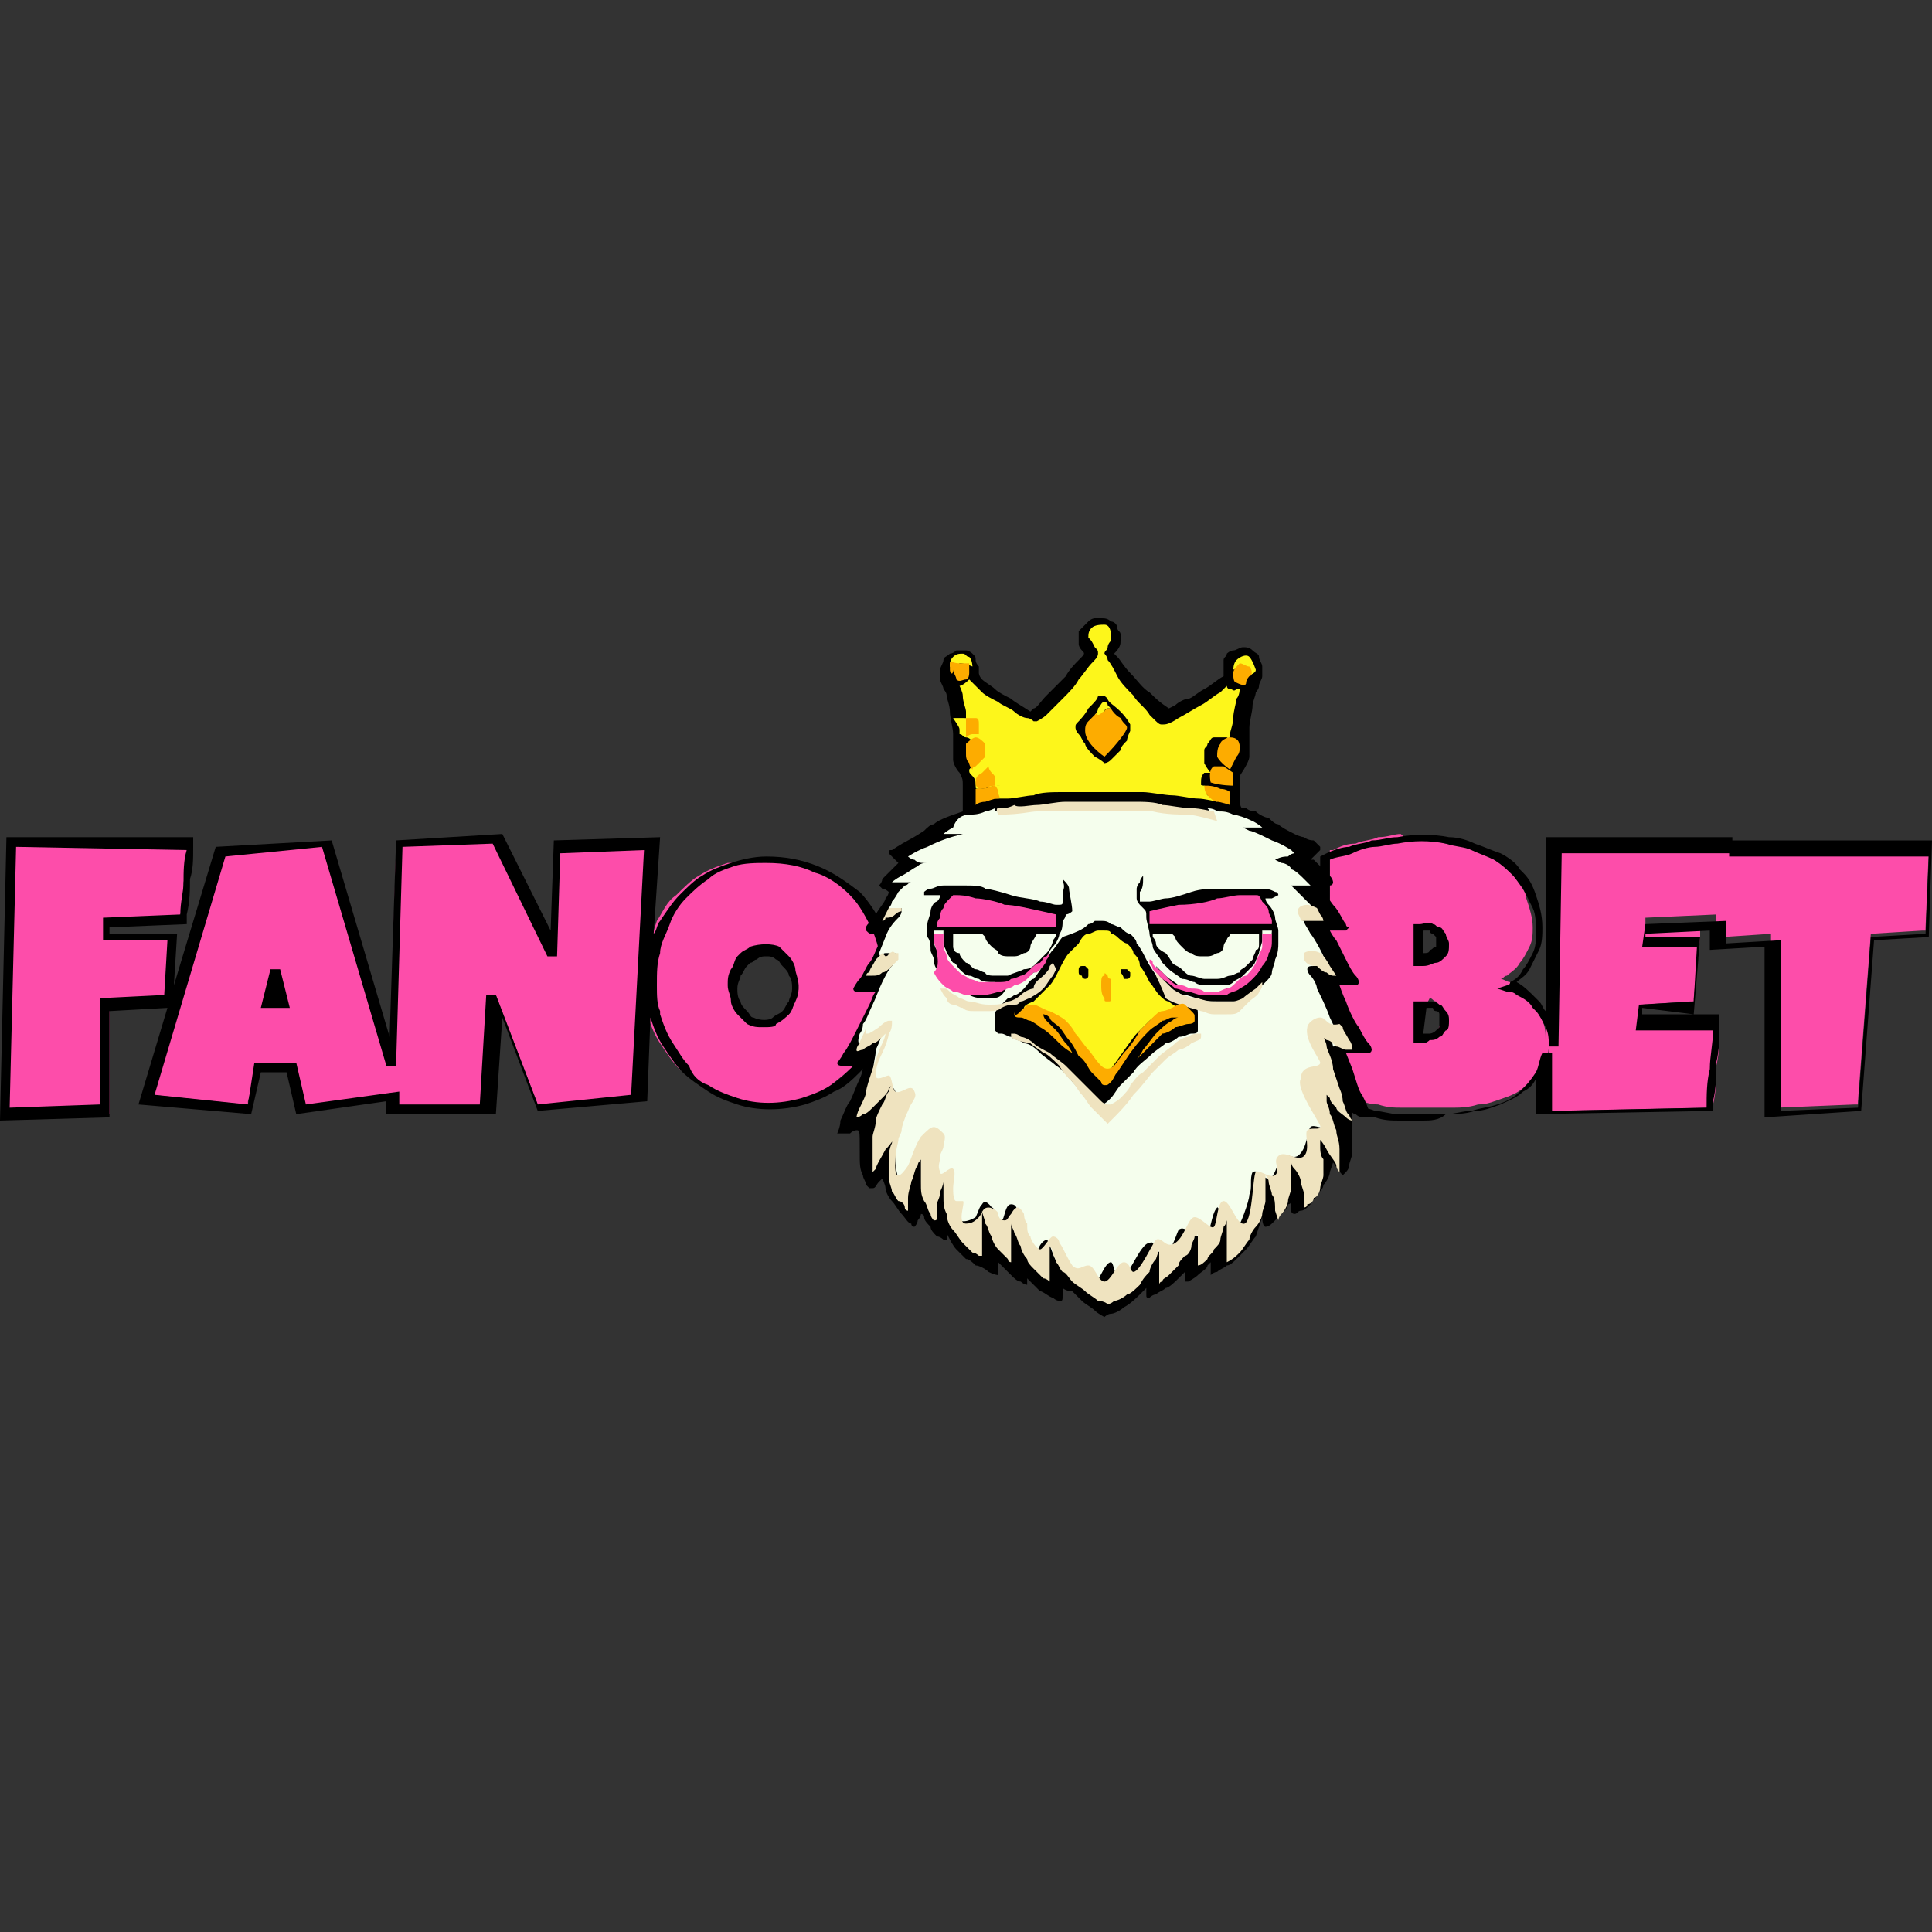 <?xml version="1.0" encoding="iso-8859-1"?>
<!-- Generator: Adobe Illustrator 28.0.0, SVG Export Plug-In . SVG Version: 6.00 Build 0)  -->
<svg version="1.1" id="Layer_1" xmlns="http://www.w3.org/2000/svg" xmlns:xlink="http://www.w3.org/1999/xlink" x="0px" y="0px"
	 viewBox="0 0 60 60" style="enable-background:new 0 0 60 60;" xml:space="preserve">
<rect x="0" y="0" width="60" height="60" fill="#333333" stroke="none"/>
<style type="text/css">
	.st0{fill:#FD4DAA;}
	.st1{fill:#F5FEED;}
	.st2{fill:#EFE3BF;}
	.st3{fill:#FDF61B;}
	.st4{fill:#FDAC00;}
	.st5{fill:#FBAA01;}
</style>
<g>
	<g>
		<path class="st0" d="M5.8,26.2l0,0.2c0,0.4,0,0.7-0.1,1c0,0.3,0,0.7-0.1,1l0,0.1l-0.1,0l-2.2,0.1v0.4h2.1l0,0.2L5.3,31l0,0.1
			l-0.1,0l-1.8,0.1l0,3.2l0,0.2l-0.2,0l-2.8,0.1l-0.2,0l0-0.2l0.2-8.1l0-0.2H5.8z M15.5,26.2l1.7,3.5l0.1-3.2l0-0.1l0.1,0l2.6-0.1
			l0.2,0l0,0.2L19.8,34l0,0.1l-0.1,0l-2.9,0.3l-0.1,0l0-0.1l-1.3-3.4L15,34.4l0,0.1h-2.8l0-0.2l0-0.2l-2.7,0.3l-0.1,0l0-0.1
			l-0.3-1.2H8l-0.3,1.1l0,0.1l-0.1,0l-2.9-0.3l-0.2,0L4.6,34l2.2-7.5l0-0.1l0.1,0l3.1-0.2l0.1,0l0,0.1l2,6.8l0.2-6.8l0-0.1l0.1,0
			l2.8-0.1L15.5,26.2L15.5,26.2z M23.7,26.7c0.6,0,1.1,0.1,1.5,0.3h0c0.5,0.2,0.9,0.4,1.2,0.8c0.3,0.3,0.6,0.7,0.8,1.2h0
			c0.2,0.5,0.3,1,0.3,1.5c0,0.3,0,0.6-0.1,0.9l0,0.1c-0.1,0.3-0.2,0.6-0.4,0.9l0,0c-0.2,0.3-0.3,0.6-0.6,0.8l0,0
			c-0.2,0.2-0.5,0.4-0.7,0.6l0,0c-0.3,0.2-0.6,0.3-0.9,0.4l0,0c-0.3,0.1-0.7,0.1-1,0.1c-0.4,0-0.7,0-1-0.1h0
			c-0.3-0.1-0.6-0.2-0.9-0.4l0,0c-0.3-0.2-0.5-0.4-0.8-0.6l0,0c-0.2-0.2-0.4-0.5-0.6-0.8l0,0c-0.2-0.3-0.3-0.6-0.4-0.9l0-0.1
			c-0.1-0.3-0.1-0.6-0.1-0.9c0-0.3,0-0.7,0.1-1c0.1-0.3,0.2-0.6,0.3-0.9l0,0c0.2-0.3,0.3-0.6,0.6-0.8c0.2-0.2,0.5-0.5,0.7-0.6l0,0
			c0.3-0.2,0.6-0.3,0.9-0.4C23,26.8,23.4,26.7,23.7,26.7z M23.8,29.5c-0.2,0-0.3,0-0.4,0.1c-0.1,0-0.2,0.1-0.2,0.2l-0.1,0.1
			c-0.1,0.1-0.1,0.2-0.2,0.3l0,0c0,0.1-0.1,0.3-0.1,0.4c0,0.1,0,0.3,0.1,0.4c0,0.1,0.1,0.3,0.2,0.4c0.1,0.1,0.2,0.2,0.3,0.3
			c0.1,0.1,0.2,0.1,0.4,0.1c0.2,0,0.3,0,0.4-0.1c0.1-0.1,0.2-0.1,0.3-0.2c0.1-0.1,0.1-0.2,0.2-0.4c0-0.1,0.1-0.3,0.1-0.4
			c0-0.1,0-0.3-0.1-0.4l0,0c0-0.1-0.1-0.3-0.2-0.4l0,0c-0.1-0.1-0.2-0.2-0.3-0.2l0,0C24.1,29.5,23.9,29.5,23.8,29.5z M8.3,31.2h0.5
			l-0.2-1.1L8.3,31.2z"/>
		<path d="M0,34.8L0.2,26H6l0,0.3c0,0.4,0,0.7-0.1,1c0,0.3,0,0.7-0.1,1.1l0,0.3l-2.4,0.1V29h2.1l-0.1,1.6l1.3-4.3l3.6-0.2l1.8,6.1
			l0.2-6.1l3.3-0.2l1.5,3l0.1-2.8l3.3-0.1l-0.2,3c0.1-0.1,0.1-0.3,0.2-0.4c0.2-0.3,0.4-0.6,0.6-0.8c0.2-0.2,0.5-0.5,0.7-0.6l0,0
			c0.3-0.2,0.6-0.3,0.9-0.4c0.3-0.1,0.7-0.2,1.1-0.2c0.6,0,1.1,0.1,1.6,0.3c0.5,0.2,0.9,0.5,1.3,0.8c0.3,0.3,0.6,0.8,0.8,1.2
			c0.2,0.5,0.3,1,0.3,1.6c0,0.3,0,0.6-0.1,0.9l0,0.1c-0.1,0.3-0.2,0.7-0.4,1c-0.2,0.3-0.4,0.6-0.6,0.8c-0.2,0.2-0.5,0.5-0.8,0.6
			c-0.3,0.2-0.6,0.3-0.9,0.4c-0.7,0.2-1.5,0.2-2.1,0c-0.3-0.1-0.6-0.2-0.9-0.4l0,0c-0.3-0.2-0.6-0.4-0.8-0.6
			c-0.2-0.2-0.4-0.5-0.6-0.8c-0.2-0.3-0.3-0.6-0.4-0.9l-0.1,2.6l-3.4,0.3l-1.1-2.9l-0.2,3H12l0-0.4l-2.8,0.4l-0.3-1.3H8.1l-0.3,1.3
			l-3.5-0.3l0.9-3l-1.8,0.1l0,3.3L0,34.8z M0.5,26.3l-0.2,8.1h0l2.8-0.1l0-3.3l2-0.1l0.1-1.7H3.2v-0.7l2.4-0.1c0-0.4,0.1-0.7,0.1-1
			c0-0.3,0-0.7,0.1-1L0.5,26.3z M12.4,34.3l2.5,0l0.2-3.4l0.3,0l1.3,3.4l2.9-0.3l0.4-7.6l-2.6,0.1l-0.1,3.2L17,29.7l-1.7-3.5
			l-2.8,0.1l-0.2,6.8l-0.3,0l-2-6.8L7,26.6L4.8,34h0l2.9,0.3L7.9,33h1.3l0.3,1.3l2.9-0.4L12.4,34.3z M22,33.7L22,33.7
			c0.3,0.2,0.6,0.3,0.9,0.4c0.6,0.2,1.3,0.2,2,0c0.3-0.1,0.6-0.2,0.9-0.4c0.3-0.2,0.5-0.4,0.7-0.6c0.2-0.2,0.4-0.5,0.5-0.8
			c0.1-0.3,0.3-0.6,0.3-0.9l0-0.1c0.1-0.3,0.1-0.6,0.1-0.9c0-0.5-0.1-1-0.3-1.5c-0.2-0.4-0.4-0.8-0.7-1.1c-0.3-0.3-0.7-0.6-1.1-0.7
			c-0.4-0.2-0.9-0.3-1.5-0.3c-0.3,0-0.7,0-1,0.1c-0.3,0.1-0.6,0.2-0.8,0.4l0,0c-0.3,0.2-0.5,0.4-0.7,0.6c-0.2,0.2-0.4,0.5-0.5,0.8
			c-0.1,0.3-0.3,0.6-0.3,0.9c-0.1,0.3-0.1,0.6-0.1,1c0,0.3,0,0.6,0.1,0.8l0,0.1c0.1,0.3,0.2,0.6,0.4,0.9c0.2,0.3,0.3,0.5,0.5,0.7
			C21.5,33.4,21.7,33.6,22,33.7z M23.7,31.9c-0.2,0-0.3,0-0.5-0.1c-0.1-0.1-0.2-0.2-0.3-0.3c-0.1-0.1-0.2-0.3-0.2-0.4
			c0-0.2-0.1-0.3-0.1-0.5c0-0.2,0-0.3,0.1-0.5c0.1-0.1,0.1-0.3,0.2-0.4l0.1-0.1c0.1-0.1,0.2-0.1,0.3-0.2c0.3-0.1,0.7-0.1,0.9,0
			c0.1,0.1,0.2,0.2,0.3,0.3c0.1,0.1,0.2,0.3,0.2,0.4c0,0.1,0.1,0.3,0.1,0.5c0,0.2,0,0.3-0.1,0.5c-0.1,0.2-0.1,0.3-0.2,0.4
			c-0.1,0.1-0.2,0.2-0.4,0.3C24.1,31.9,23.9,31.9,23.7,31.9z M23.8,29.7c-0.1,0-0.2,0-0.3,0.1c-0.1,0-0.1,0.1-0.2,0.1l-0.1,0.1
			c-0.1,0.1-0.1,0.2-0.2,0.3c0,0.1-0.1,0.2-0.1,0.4c0,0.1,0,0.3,0.1,0.4c0,0.1,0.1,0.2,0.2,0.3c0.1,0.1,0.1,0.2,0.2,0.2
			c0.2,0.1,0.5,0.1,0.6,0c0.1-0.1,0.2-0.1,0.3-0.2c0.1-0.1,0.1-0.2,0.2-0.3c0-0.1,0.1-0.2,0.1-0.4c0-0.1,0-0.3-0.1-0.4
			c0-0.1-0.1-0.2-0.2-0.3c-0.1-0.1-0.1-0.2-0.2-0.2C24,29.7,23.9,29.7,23.8,29.7z M9,31.3H8.1l0.3-1.2l0.3,0L9,31.3z M8.5,31L8.5,31
			l0-0.2L8.5,31z"/>
	</g>
	<g>
		<path class="st0" d="M44.1,26.1c0.3,0,0.5,0,0.8,0.1l0,0c0.3,0,0.6,0.1,0.8,0.2c0.3,0.1,0.5,0.2,0.7,0.3h0
			c0.2,0.1,0.4,0.3,0.6,0.5l0.1,0.1c0.1,0.2,0.3,0.4,0.3,0.6c0.1,0.3,0.2,0.6,0.2,0.9c0,0.2,0,0.4-0.1,0.6c-0.1,0.2-0.2,0.4-0.3,0.5
			c-0.1,0.2-0.3,0.3-0.4,0.4l0,0c-0.1,0-0.1,0.1-0.2,0.1c0.1,0,0.2,0.1,0.3,0.1c0.2,0.1,0.4,0.3,0.6,0.5l0.1,0.1
			c0.1,0.2,0.2,0.4,0.3,0.6c0.1,0.2,0.1,0.4,0.1,0.6l0.1-6l0-0.2h5.5l0,0.1l6.1,0l0.2,0l0,0.2l-0.1,2.4l0,0.1l-0.1,0L58.1,29
			l-0.4,5.2l0,0.1l-0.1,0l-2.4,0.1l-0.2,0l0-0.2l0-5.2l-1.5,0.1l-0.2,0l0-0.2l0-0.5l0,0l-2.2,0.1l0,0.4h1.7l0,0.2L52.6,31l0,0.1
			l-0.1,0l-1.5,0.1l0,0.5h2.4l0,0.2c0,0.4,0,0.8-0.1,1.2c0,0.4,0,0.8-0.1,1.2l0,0.1l-0.1,0l-4.8,0.1l-0.2,0l0-0.2l0-1.8
			c0,0.2-0.1,0.5-0.2,0.6l0,0c-0.1,0.2-0.3,0.5-0.5,0.6c-0.2,0.2-0.4,0.3-0.7,0.4l0,0c-0.3,0.1-0.5,0.2-0.8,0.2
			c-0.3,0.1-0.6,0.1-0.8,0.1l0,0c-0.3,0-0.5,0-0.8,0c-0.2,0-0.5,0-0.7,0v0c-0.3,0-0.5,0-0.8-0.1c-0.3,0-0.5-0.1-0.7-0.2l0,0v0
			c-0.2-0.1-0.5-0.2-0.7-0.3l-0.1,0l0-0.1l0-7.2l0-0.1l0.1,0c0.2-0.1,0.4-0.2,0.7-0.2c0.2-0.1,0.5-0.1,0.7-0.2v0
			c0.3,0,0.5-0.1,0.7-0.1C43.7,26.1,43.9,26.1,44.1,26.1z M44.2,31.2c-0.1,0-0.1,0-0.2,0l0,1c0,0,0,0,0,0c0,0,0.1,0,0.1,0
			c0.1,0,0.1,0,0.2,0c0.1,0,0.1,0,0.2-0.1c0.1,0,0.1-0.1,0.2-0.2l0,0c0-0.1,0.1-0.1,0.1-0.3c0-0.1,0-0.2-0.1-0.3l0,0
			c0-0.1-0.1-0.1-0.1-0.2l0,0c-0.1,0-0.1-0.1-0.2-0.1l0,0C44.3,31.2,44.3,31.2,44.2,31.2z M44.3,28.8c-0.1,0-0.1,0-0.2,0
			c0,0-0.1,0-0.1,0l0,1c0,0,0.1,0,0.1,0c0.1,0,0.2,0,0.3-0.1c0.1,0,0.2-0.1,0.2-0.2c0.1-0.1,0.1-0.2,0.1-0.3c0-0.1,0-0.1,0-0.2l0,0
			c0-0.1-0.1-0.1-0.1-0.1l0,0c0,0-0.1-0.1-0.2-0.1l0,0C44.4,28.8,44.4,28.8,44.3,28.8z"/>
		<path d="M44.2,34.8c-0.2,0-0.5,0-0.7,0c-0.3,0-0.5,0-0.8-0.1c-0.3,0-0.5-0.1-0.8-0.2c-0.3-0.1-0.5-0.2-0.7-0.3L41,34.2l0-0.2
			l0-7.4l0.2-0.1c0.2-0.1,0.5-0.2,0.7-0.2c0.2-0.1,0.5-0.1,0.7-0.2c0.3,0,0.5-0.1,0.8-0.1c0.5-0.1,1.1-0.1,1.6,0
			c0.3,0,0.6,0.1,0.8,0.2c0.3,0.1,0.5,0.2,0.8,0.3c0.2,0.1,0.5,0.3,0.6,0.5l0.1,0.1c0.2,0.2,0.3,0.4,0.4,0.7c0.1,0.3,0.2,0.6,0.2,1
			c0,0.2,0,0.5-0.1,0.7c-0.1,0.2-0.2,0.4-0.3,0.6c-0.1,0.2-0.3,0.3-0.4,0.4c0,0,0,0,0,0c0.2,0.1,0.4,0.3,0.6,0.5l0.1,0.1
			c0.1,0.1,0.1,0.2,0.2,0.3L48,26h5.8l0,0.1l6.2,0l-0.1,3l-1.7,0.1l-0.4,5.3l-3,0.2l0-5.3l-1.7,0.1l0-0.6l-2,0.1l0,0.1h1.7l-0.2,2.4
			L51,31.3l0,0.2h2.4l0,0.3c0,0.4,0,0.8-0.1,1.2c0,0.4,0,0.8-0.1,1.2l0,0.3l-5.5,0.1l0-1.1c-0.1,0.2-0.2,0.3-0.4,0.4
			c-0.2,0.2-0.5,0.3-0.7,0.4c-0.3,0.1-0.5,0.2-0.8,0.2c-0.3,0.1-0.6,0.1-0.9,0.1C44.7,34.8,44.4,34.8,44.2,34.8z M42,34.3
			c0.2,0.1,0.5,0.1,0.7,0.2c0.2,0,0.5,0.1,0.7,0.1c0.5,0,1,0,1.5,0c0.3,0,0.5-0.1,0.8-0.1c0.3-0.1,0.5-0.1,0.8-0.2
			c0.3-0.1,0.5-0.2,0.7-0.4c0.2-0.2,0.3-0.3,0.5-0.6c0.1-0.2,0.1-0.4,0.2-0.6l0.3,0l0,1.8h0l4.8-0.1c0-0.4,0-0.8,0.1-1.2
			c0-0.4,0.1-0.8,0.1-1.2h-2.4l0.1-0.8l1.7-0.1l0.1-1.7h-1.7l0.1-0.7l2.5-0.1l0,0.2l0,0.5l1.7-0.1l0,5.3h0l2.4-0.1l0.4-5.3l1.7-0.1
			l0.1-2.4l-6.2,0l0-0.1h-5.2l-0.1,6l-0.3,0c0-0.2,0-0.4-0.1-0.6c-0.1-0.2-0.2-0.4-0.3-0.5l-0.1-0.1c-0.1-0.2-0.3-0.3-0.5-0.4
			c-0.1-0.1-0.2-0.1-0.3-0.1l-0.3-0.1l0.3-0.1c0.1,0,0.1-0.1,0.1-0.1c0.2-0.1,0.3-0.2,0.4-0.4c0.1-0.1,0.2-0.3,0.3-0.5
			c0.1-0.2,0.1-0.4,0.1-0.6c0-0.3,0-0.6-0.1-0.8c-0.1-0.2-0.2-0.4-0.3-0.6L47,27.2c-0.2-0.2-0.3-0.3-0.6-0.5
			c-0.2-0.1-0.5-0.2-0.7-0.3c-0.2-0.1-0.5-0.1-0.8-0.2c-0.5-0.1-1-0.1-1.5,0c-0.2,0-0.5,0.1-0.7,0.1c-0.2,0-0.5,0.1-0.7,0.2
			c-0.2,0.1-0.5,0.1-0.7,0.2l0,7.2C41.5,34.1,41.8,34.2,42,34.3L42,34.3z M44.2,32.4c-0.1,0-0.1,0-0.2,0l-0.1,0l0-0.1l0-1.2l0.1,0
			c0.1,0,0.3,0,0.4,0c0.1,0,0.2,0,0.3,0.1c0.1,0,0.1,0.1,0.2,0.2c0.1,0.1,0.1,0.2,0.1,0.3c0,0.1,0,0.3-0.1,0.3
			c-0.1,0.1-0.1,0.2-0.2,0.2c-0.1,0.1-0.2,0.1-0.3,0.1C44.3,32.4,44.2,32.4,44.2,32.4z M44.2,32.1c0.1,0,0.1,0,0.2,0
			c0,0,0.1,0,0.2-0.1c0,0,0.1-0.1,0.1-0.1c0,0,0-0.1,0-0.2c0-0.1,0-0.2,0-0.2c0-0.1-0.1-0.1-0.1-0.1c0,0-0.1,0-0.1-0.1
			c-0.1,0-0.2,0-0.2,0L44.2,32.1z M43.9,30l0-0.2l0-1.1l0.1,0c0,0,0.1,0,0.1,0c0.1,0,0.3-0.1,0.4,0c0.1,0,0.1,0.1,0.2,0.1
			c0.1,0,0.1,0.1,0.2,0.2c0,0.1,0.1,0.2,0.1,0.3c0,0.2,0,0.3-0.1,0.4c-0.1,0.1-0.2,0.2-0.3,0.2c-0.1,0-0.2,0.1-0.4,0.1
			c-0.1,0-0.1,0-0.1,0L43.9,30z M44.2,28.9l0,0.7c0.1,0,0.2,0,0.2-0.1c0.1,0,0.1-0.1,0.2-0.1c0,0,0-0.1,0-0.2c0,0,0-0.1,0-0.1
			c0,0-0.1-0.1-0.1-0.1c0,0-0.1,0-0.1-0.1c-0.1,0-0.1,0-0.1,0C44.3,28.9,44.3,28.9,44.2,28.9z"/>
	</g>
	<g>
		<path d="M33.8,19.3c0.1-0.1,0.2-0.1,0.2-0.1c0.1,0,0.2,0,0.2,0c0.1,0,0.2,0,0.3,0.1c0.1,0,0.2,0.1,0.2,0.2c0,0.1,0.1,0.1,0.1,0.2
			c0,0.1,0,0.2,0,0.2c0,0.1,0,0.2-0.2,0.4l0.1,0.1c0.1,0.1,0.2,0.3,0.4,0.5c0.2,0.2,0.4,0.5,0.6,0.6c0.2,0.2,0.3,0.3,0.6,0.5
			l0.2-0.1c0.1-0.1,0.3-0.2,0.4-0.2c0.1,0,0.3-0.2,0.5-0.3c0.2-0.1,0.4-0.3,0.6-0.4l0-0.2c0-0.1,0-0.2,0-0.3c0-0.1,0.1-0.1,0.1-0.2
			c0,0,0.1-0.1,0.2-0.1c0.1,0,0.2-0.1,0.3-0.1c0.1,0,0.2,0,0.3,0.1c0.1,0.1,0.2,0.1,0.2,0.2c0,0.1,0.1,0.2,0.1,0.3
			c0,0.1,0,0.2,0,0.3c0,0.1-0.1,0.2-0.1,0.3c0,0.1-0.1,0.2-0.1,0.2c0,0.1-0.1,0.3-0.1,0.4c0,0.2-0.1,0.5-0.1,0.7c0,0.3,0,0.4,0,0.5
			c0,0.2,0,0.2,0,0.4c0,0.1-0.1,0.3-0.3,0.6l0,0.5c0,0.3,0,0.5,0.1,0.5c0,0,0,0,0.1,0c0,0,0.1,0.1,0.3,0.1c0.1,0.1,0.3,0.2,0.4,0.2
			c0.1,0.1,0.2,0.2,0.3,0.2c0.1,0.1,0.3,0.2,0.5,0.3c0.2,0.1,0.3,0.1,0.3,0.1c0,0,0.1,0.1,0.3,0.1c0.1,0.1,0.2,0.2,0.2,0.2
			c0,0,0,0,0,0.1c0,0-0.1,0.1-0.3,0.3l0.1,0c0,0,0.1,0.1,0.2,0.2c0.1,0.1,0.2,0.2,0.3,0.3c0.1,0.1,0.1,0.2,0.1,0.2
			c0,0,0,0.1-0.1,0.1c-0.1,0-0.1,0.1-0.1,0.1c0,0,0,0-0.1,0c0,0,0,0.1,0.3,0.5c0.2,0.2,0.3,0.5,0.4,0.6c0,0.1,0.1,0.1,0.1,0.1
			c0,0,0,0-0.1,0.1c-0.1,0-0.2,0-0.3,0c-0.1,0-0.2,0-0.2,0c0,0,0.1,0.2,0.2,0.3c0.1,0.2,0.2,0.4,0.3,0.6c0.1,0.2,0.2,0.4,0.3,0.5
			c0.1,0.1,0.1,0.2,0.1,0.2c0,0,0,0.1-0.1,0.1c0,0-0.2,0-0.3,0c-0.1,0-0.2,0-0.2,0c0,0,0.1,0.3,0.2,0.5c0.1,0.3,0.3,0.7,0.4,0.8
			c0.1,0.2,0.2,0.4,0.3,0.5c0.1,0.1,0.1,0.2,0.1,0.2c0,0,0,0.1-0.1,0.1c0,0-0.2,0-0.7,0l0.2,0.5c0.1,0.3,0.2,0.7,0.3,0.8
			c0.1,0.2,0.2,0.4,0.2,0.5c0.1,0.2,0.1,0.2,0.1,0.2c0,0-0.1,0-0.2,0c-0.1,0-0.2,0-0.3-0.1c-0.1,0-0.1-0.1-0.1,0c0,0,0,0.1,0,0.2
			s0,0.3,0,0.5c0,0.2,0,0.4,0,0.5c0,0.1-0.1,0.3-0.1,0.4c0,0.1-0.1,0.2-0.1,0.2c0,0-0.1,0.1-0.1,0.1c0,0-0.1-0.1-0.3-0.4l-0.1,0.3
			c0,0.1-0.1,0.3-0.2,0.4c0,0.1-0.1,0.2-0.2,0.3c0,0.1-0.2,0.2-0.2,0.3c-0.1,0.1-0.2,0.2-0.3,0.2c-0.1,0-0.1,0.1-0.2,0.1
			c0,0-0.1,0-0.1-0.1c0,0,0-0.1,0-0.2c0-0.1,0-0.1,0-0.1c0,0,0,0.1-0.1,0.1c0,0.1-0.1,0.2-0.2,0.3c-0.1,0.1-0.2,0.2-0.3,0.3
			c-0.1,0.1-0.2,0.1-0.2,0.1c0,0-0.1,0-0.1-0.3L39,38.4c-0.1,0.1-0.2,0.3-0.3,0.4c-0.1,0.1-0.2,0.2-0.3,0.3
			c-0.1,0.1-0.2,0.2-0.3,0.2c-0.1,0.1-0.2,0.1-0.3,0.2c-0.1,0-0.2,0.1-0.2,0.1c0,0,0-0.1,0-0.2c0-0.1,0-0.2,0-0.2
			c0,0-0.1,0.1-0.1,0.1c0,0.1-0.2,0.2-0.3,0.3c-0.1,0.1-0.3,0.2-0.3,0.2c0,0-0.1,0-0.1,0c0,0,0-0.1,0-0.3l-0.2,0.2
			c-0.1,0.1-0.3,0.3-0.4,0.3c-0.1,0.1-0.2,0.1-0.3,0.2c-0.1,0-0.2,0.1-0.2,0.1c-0.1,0-0.1,0-0.1-0.1V40c0,0-0.1,0.1-0.2,0.2l0,0
			c-0.1,0.1-0.3,0.3-0.5,0.4c-0.1,0.1-0.3,0.2-0.4,0.2c-0.1,0-0.2,0.1-0.2,0.1c0,0-0.2-0.1-0.3-0.2c-0.1-0.1-0.3-0.2-0.4-0.3
			c-0.1-0.1-0.2-0.2-0.3-0.3C33.1,40.1,33,40,33,40c0,0,0,0.1,0,0.2c0,0.2,0,0.2-0.1,0.2c0,0-0.1,0-0.2-0.1c-0.1,0-0.3-0.2-0.4-0.2
			c-0.1-0.1-0.2-0.2-0.3-0.3c-0.1-0.1-0.1-0.1-0.1-0.1c0,0,0,0,0,0.1c0,0.1,0,0.1,0,0.1c0,0-0.1,0-0.2-0.1c-0.1,0-0.2-0.1-0.3-0.2
			c-0.1-0.1-0.2-0.2-0.3-0.3c-0.1-0.1-0.1-0.1-0.1-0.1c0,0,0,0.1,0,0.2c0,0.2,0,0.2,0,0.2c0,0-0.1,0-0.3-0.1
			c-0.1-0.1-0.3-0.2-0.4-0.2c-0.1-0.1-0.2-0.2-0.3-0.2c-0.1-0.1-0.2-0.2-0.3-0.3c-0.1-0.1-0.2-0.3-0.3-0.5l0,0.1c0,0.1,0,0.1,0,0.1
			c0,0,0,0-0.1,0c0,0-0.1-0.1-0.2-0.1c-0.1-0.1-0.2-0.2-0.2-0.3c-0.1-0.1-0.2-0.2-0.2-0.3c0-0.1-0.1-0.1-0.1-0.1c0,0,0,0.1-0.1,0.2
			c0,0.1-0.1,0.2-0.1,0.2c0,0-0.1,0-0.1-0.1c-0.1,0-0.2-0.2-0.3-0.3c-0.1-0.1-0.2-0.3-0.3-0.4c-0.1-0.1-0.2-0.3-0.2-0.4
			c0-0.1-0.1-0.3-0.1-0.3c0,0,0,0-0.1,0.1c-0.1,0.1-0.1,0.2-0.2,0.2c0,0-0.1,0-0.1,0c0,0-0.1-0.1-0.1-0.1c0-0.1-0.1-0.2-0.1-0.3
			c-0.1-0.2-0.1-0.3-0.1-0.8c0-0.6,0-0.6-0.1-0.6c0,0-0.1,0-0.2,0.1c-0.1,0-0.2,0-0.3,0c-0.1,0-0.1,0-0.1,0c0,0,0.1-0.2,0.1-0.4
			c0.1-0.2,0.2-0.5,0.3-0.6c0.1-0.2,0.2-0.5,0.3-0.7c0.1-0.2,0.1-0.4,0.1-0.4c0,0-0.1,0-0.2,0c-0.1,0-0.2,0-0.4,0
			c-0.1,0-0.2,0-0.2-0.1c0,0,0,0,0,0c0,0,0.1-0.1,0.2-0.3c0.1-0.1,0.3-0.5,0.4-0.7c0.1-0.2,0.3-0.6,0.4-0.8c0.1-0.2,0.1-0.3,0.2-0.4
			c0,0,0,0,0,0c0,0-0.2,0-0.3,0c-0.1,0-0.3,0-0.3,0c0,0-0.1,0-0.1-0.1c0,0,0.1-0.2,0.2-0.3c0.1-0.1,0.2-0.4,0.3-0.5
			c0.1-0.1,0.2-0.4,0.3-0.6c0.1-0.2,0.2-0.3,0.2-0.3c0,0-0.1,0-0.1,0c-0.1,0-0.2,0-0.3,0c-0.1,0-0.1,0-0.2-0.1c0,0,0,0,0-0.1
			c0-0.1,0.2-0.2,0.3-0.4c0.1-0.2,0.3-0.4,0.3-0.5c0.1-0.1,0.1-0.2,0.1-0.2c0,0-0.1-0.1-0.2-0.1c-0.1-0.1-0.1-0.1-0.1-0.1
			c0,0,0.1-0.1,0.1-0.2c0.1-0.1,0.2-0.2,0.3-0.3c0.1-0.1,0.2-0.2,0.2-0.2c0,0,0,0,0,0c0,0-0.1-0.1-0.1-0.1c-0.1-0.1-0.1-0.1-0.2-0.2
			c0-0.1,0-0.1,0.1-0.1c0,0,0.3-0.2,0.5-0.3c0.2-0.1,0.5-0.3,0.5-0.3c0.1-0.1,0.2-0.2,0.3-0.2c0.1-0.1,0.3-0.2,0.9-0.4l0-0.3
			c0-0.2,0-0.4,0-0.5c0-0.2,0-0.2-0.1-0.4c-0.1-0.1-0.2-0.3-0.2-0.4c0-0.1,0-0.2,0-0.3c0-0.1,0-0.3,0-0.5c0-0.2-0.1-0.5-0.1-0.7
			c0-0.2-0.1-0.4-0.1-0.5c0-0.1-0.1-0.2-0.1-0.2c0-0.1-0.1-0.2-0.1-0.3c0-0.1,0-0.2,0-0.3c0-0.1,0.1-0.2,0.1-0.3
			c0-0.1,0.1-0.1,0.2-0.2c0.1,0,0.2-0.1,0.2-0.1c0.1,0,0.2,0,0.3,0c0.1,0,0.2,0.1,0.2,0.1c0.1,0.1,0.1,0.1,0.1,0.2
			c0,0.1,0.1,0.2,0.1,0.2c0,0.1,0,0.2,0,0.2c0,0,0,0.1,0.1,0.2c0.1,0.1,0.3,0.2,0.4,0.3c0.1,0.1,0.3,0.2,0.5,0.3
			c0.1,0.1,0.3,0.2,0.6,0.4l0.1-0.1c0.1,0,0.2-0.2,0.4-0.4c0.2-0.2,0.4-0.4,0.6-0.6c0.1-0.2,0.3-0.4,0.4-0.5
			c0.2-0.2,0.2-0.2,0.1-0.3c0,0-0.1-0.1-0.1-0.2c0-0.1,0-0.1,0-0.2c0-0.1,0-0.2,0-0.2C33.7,19.4,33.7,19.4,33.8,19.3z"/>
	</g>
	<g>
		<path class="st1" d="M30.1,25.3c0.1,0,0.3,0,0.5-0.1c0.1,0,0.3-0.1,0.3-0.1c0,0,0,0.1,0,0.1c0.2,0,1-0.1,1.2-0.1
			c0.2,0,0.9,0,1.6,0c0.8,0,1.5,0,2,0c0.4,0,0.9,0,1.1,0.1c0.2,0,0.5,0.1,0.7,0.1c0.2,0,0-0.2,0-0.2s0.2,0,0.3,0.1
			c0.2,0,0.3,0,0.5,0.1c0.1,0,0.4,0.1,0.6,0.2c0.2,0.1,0.3,0.2,0.3,0.2c0,0-0.2,0-0.6,0l0.2,0.1c0.1,0,0.5,0.2,0.7,0.3
			c0.3,0.1,0.6,0.3,0.6,0.3c0.1,0.1,0.1,0.1,0.1,0.1c0,0-0.1,0-0.2,0.1c-0.1,0-0.2,0-0.4,0.1l0.2,0.1c0.1,0,0.3,0.1,0.3,0.2
			c0.1,0,0.3,0.2,0.4,0.3c0.2,0.2,0.2,0.2,0.2,0.2c0,0-0.2,0-0.3,0c-0.1,0-0.3,0-0.3,0c0,0,0,0,0.1,0.1s0.1,0.1,0.2,0.2
			c0.1,0.1,0.2,0.2,0.3,0.3c0.1,0.1,0.2,0.2,0.2,0.3c0,0.1,0.1,0.1,0.1,0.1c0,0-0.1,0-0.2,0c-0.1,0-0.2,0-0.3,0c0,0-0.1,0-0.1,0
			c0,0,0,0.1,0.1,0.1c0,0.1,0.1,0.2,0.2,0.4c0.1,0.1,0.5,0.8,0.5,1c0.1,0.2-0.1,0-0.1,0c0,0-0.1,0-0.1,0c0,0-0.1,0-0.2,0
			c-0.1,0-0.2,0-0.2,0.1c0,0,0,0.1,0.1,0.2c0.1,0.1,0.2,0.3,0.2,0.4c0.1,0.2,0.3,0.6,0.4,0.9c0.2,0.4,0.3,0.7,0.3,0.7
			c0,0.2-0.2,0.2-0.2,0.2S41.3,32,41.2,32c-0.2,0-0.4-0.2-0.4-0.1c-0.1,0.2,0.6,1.2,0.5,1.3c-0.1,0.1-0.7,0-0.8,0.1
			c-0.1,0.2,0.3,0.5,0.4,0.8c0.2,0.3,0.4,0.8,0.3,0.9c-0.1,0.1-0.4-0.1-0.5,0c-0.1,0.1-0.1,0.7-0.4,0.9c-0.2,0.1-0.3-0.1-0.5,0
			c-0.1,0.1-0.2,0.7-0.4,0.7c-0.2,0-0.3-0.3-0.5-0.2c-0.1,0.2,0,0.5-0.1,0.7c0,0.2-0.3,1-0.4,1.1c-0.1,0.1-0.6-0.8-0.6-0.7
			c-0.2,0.2-0.2,0.9-0.4,0.9c-0.3,0.1-0.6-0.4-0.8-0.2c-0.1,0.2-0.2,0.7-0.5,0.7c-0.3,0-0.2-0.4-0.4-0.3c-0.3,0-0.7,1.2-0.9,1.1
			c-0.2,0-0.2-0.5-0.3-0.5c-0.2,0-0.4,0.7-0.6,0.8c-0.2,0.1-0.4-0.6-0.5-0.6c-0.2,0-0.3,0.1-0.4,0c-0.3-0.2-0.4-0.9-0.5-0.9
			c-0.3,0.1-0.3,0.6-0.4,0.6c-0.1,0-0.3-0.4-0.4-0.6c-0.1-0.2-0.1-0.5-0.1-0.7c0-0.2,0-0.4-0.2-0.4c-0.2,0-0.2,0.5-0.3,0.5
			s-0.2-0.4-0.3-0.4c0,0-0.2-0.3-0.3-0.1c-0.1,0.1-0.1,0.2-0.2,0.4c0,0-0.3,0.2-0.5,0.1c-0.2-0.1-0.3-0.3-0.3-0.5c0,0,0-0.8-0.1-0.9
			c-0.1-0.1-0.4,0.2-0.4,0.2c0-0.1,0-0.9-0.1-0.9c-0.2,0-0.9,0.9-0.9,0.9c-0.2-0.1-0.2-0.8-0.2-0.8v-1.3c0,0,0.2-0.8-0.2-0.9
			c-0.1,0-0.3,0.1-0.4,0c-0.1,0-0.1-0.2-0.1-0.3c0-0.3,0.1-0.6,0.1-0.8c0.1-0.2,0.2-0.5,0.2-0.5s0.1-0.3-0.2-0.1
			c-0.2,0.2-0.4,0.4-0.5,0.4c-0.1,0,0-0.3,0-0.3c0,0,0.1-0.1,0.1-0.3c0.1-0.1,0.2-0.4,0.3-0.6c0.1-0.2,0.2-0.5,0.3-0.7
			c0.1-0.2,0.2-0.4,0.3-0.5c0.1-0.1,0.1-0.2,0.1-0.3c0,0,0-0.1,0-0.1c0,0-0.1,0-0.1,0c0,0-0.1,0-0.2,0c-0.1,0-0.1,0.1-0.1,0.1
			c0,0-0.1,0-0.1-0.1l0.2-0.5c0.1-0.3,0.3-0.5,0.4-0.6c0.1-0.1,0.1-0.2,0.1-0.2c0,0,0-0.1,0-0.1c0,0-0.1,0-0.2,0h-0.2
			c0,0,0.1-0.1,0.1-0.2c0.1-0.1,0.2-0.3,0.2-0.3c0.1-0.1,0.2-0.2,0.2-0.2c0.1,0,0.1-0.1,0.2-0.1c0,0,0,0-0.1,0c-0.1,0-0.2,0-0.3,0
			c-0.1,0-0.2,0-0.2,0c0,0,0.1-0.1,0.3-0.2c0.2-0.1,0.3-0.2,0.5-0.3c0.1-0.1,0.2-0.1,0.3-0.1c0.1,0,0.1,0,0.1,0c0,0-0.1,0-0.2,0
			c-0.1,0-0.2,0-0.3-0.1c-0.1,0-0.2-0.1-0.2-0.1c0,0,0.3-0.2,0.6-0.3c0.4-0.2,0.7-0.3,1.1-0.4l-0.1,0c-0.1,0-0.2,0-0.3,0
			c-0.1,0-0.2,0-0.2,0c0,0,0.1-0.1,0.3-0.2C29.7,25.4,29.9,25.3,30.1,25.3z"/>
	</g>
	<g>
		<path class="st2" d="M32.2,25c0.2,0,0.6-0.1,0.9-0.1s0.7,0,1,0c0.3,0,0.8,0,1.1,0c0.3,0,0.7,0,0.9,0.1c0.2,0,0.6,0.1,0.9,0.1
			c0.3,0,0.6,0.1,0.7,0.1c0,0,0.1,0.3,0.1,0.3s-0.7-0.2-0.9-0.2c-0.2,0-0.7,0-1.1-0.1c-0.5,0-1.2,0-2,0c-0.7,0-1.4,0-1.6,0
			c-0.2,0-0.5,0.1-1.2,0.1c0,0-0.1-0.2,0-0.2c0.2,0,0.3,0,0.5-0.1C31.6,25.1,32,25,32.2,25z"/>
	</g>
	<g>
		<path class="st2" d="M27.4,28.6c0,0,0,0,0.1-0.2l0.1-0.2h0.2c0.1,0,0.2,0,0.2,0c0,0,0,0.1,0,0.1c0,0,0,0.1,0,0c0,0-0.1,0-0.2,0.1
			c-0.1,0.1-0.2,0.1-0.3,0.1C27.5,28.6,27.4,28.6,27.4,28.6z"/>
	</g>
	<g>
		<path class="st2" d="M40.3,28.3c0-0.1,0.1-0.2,0.3-0.2c0.1,0,0.3,0.1,0.3,0.1l0.1,0.2c0.1,0.1,0.1,0.2,0.1,0.2c0,0,0,0-0.1,0
			c-0.1,0-0.2,0-0.3,0c-0.1,0-0.2,0-0.3,0C40.4,28.5,40.3,28.4,40.3,28.3z"/>
	</g>
	<g>
		<path class="st2" d="M27.5,29.7c0,0,0.1,0,0.1-0.1c0.1,0,0.1-0.1,0.2,0c0,0,0.1,0,0.1,0c0,0,0,0.1,0,0.1c0,0,0,0.1,0,0.1
			c0,0-0.1,0.1-0.2,0.2c-0.1,0.1-0.2,0.2-0.3,0.2c-0.1,0.1-0.2,0.1-0.3,0.1c-0.1,0-0.1,0-0.2,0c0,0,0-0.1,0.1-0.1
			c0-0.1,0.1-0.2,0.2-0.4c0.1-0.1,0.2-0.2,0.2-0.2C27.4,29.6,27.4,29.6,27.5,29.7C27.5,29.7,27.5,29.7,27.5,29.7z"/>
	</g>
	<g>
		<path class="st2" d="M40.5,29.8c0-0.1,0-0.1,0-0.2c0.1-0.1,0.5-0.1,0.6,0.1c0.1,0.1,0.2,0.3,0.2,0.3s0.2,0.3,0.2,0.3
			c0,0,0,0-0.1,0c0,0-0.1,0-0.2-0.1c-0.1,0-0.2-0.1-0.3-0.2C40.8,30,40.6,30,40.5,29.8L40.5,29.8z"/>
	</g>
	<g>
		<path class="st2" d="M26.9,32.1c0.1,0,0.1,0,0.4-0.2c0.2-0.2,0.3-0.2,0.3-0.2c0,0,0.1,0,0.1,0c0,0,0,0.1,0,0.1c0,0,0,0.2-0.1,0.3
			c0,0.1-0.1,0.4-0.2,0.6c-0.1,0.2-0.2,0.4-0.2,0.7c0,0.2,0.3,0,0.4,0c0.1,0,0.1,0.4,0.2,0.5c0.2,0.1,0.5-0.3,0.6,0
			c0.1,0.2-0.1,0.3-0.2,0.6c-0.1,0.2-0.2,0.5-0.2,0.6c0,0.1-0.1,0.2-0.1,0.3c0,0.1-0.1,0.3-0.1,0.8s0.2,0.3,0.4,0
			c0.1-0.2,0.2-0.6,0.4-0.9c0.2-0.2,0.3-0.3,0.4-0.3c0.1,0,0.2,0.1,0.3,0.2c0.1,0.1,0,0.3,0,0.4c0,0.1-0.1,0.2-0.1,0.3
			c0,0.2-0.1,0.3,0,0.5c0,0.2,0.3-0.2,0.4-0.1c0.1,0.1,0,0.4,0,0.6c0,0.1,0,0.4,0.1,0.4c0.1,0,0.1,0,0.2,0c0.1,0-0.2,0.7,0.1,0.7
			c0.2,0,0.3-0.1,0.4-0.2c0.1-0.1,0.1-0.3,0.3-0.3c0.1,0,0.3,0.1,0.3,0.2c0,0,0,0.2,0.2,0.2c0.1,0,0.1-0.1,0.2-0.2
			c0,0,0.1-0.2,0.2-0.2c0.1,0,0.2,0.2,0.2,0.2s0,0.2,0.1,0.3c0,0.2,0,0.3,0.1,0.4c0,0.1,0.2,0.4,0.3,0.4c0.1,0,0.3-0.4,0.4-0.4
			c0.1,0,0.2,0.1,0.2,0.2c0.1,0.1,0.2,0.4,0.4,0.7c0.2,0.2,0.3,0,0.5,0c0.2,0,0.3,0.5,0.5,0.5c0.2,0,0.4-0.6,0.6-0.6
			c0.2,0,0.2,0.3,0.3,0.3c0.2,0,0.6-0.9,0.7-1c0.2-0.1,0.3,0.3,0.6,0.1c0.3-0.2,0.4-0.8,0.6-0.8c0.2,0,0.5,0.4,0.6,0.3
			c0.1-0.1,0.1-0.8,0.3-0.8c0.2,0,0.4,0.7,0.6,0.7c0.3,0.1,0.3-1.5,0.4-1.6c0.1-0.1,0.4,0.2,0.6,0.1c0.2-0.2-0.1-0.4,0.1-0.6
			c0.2-0.2,0.6,0.2,0.8,0c0.2-0.2,0-0.7,0.1-0.8c0.1-0.1,0.4,0,0.4-0.1c0.1,0-0.8-1.2-0.6-1.5C40.4,33,41,33.2,41,33
			c0-0.1-0.5-0.7-0.4-1.1c0-0.1,0.2-0.3,0.4-0.3c0.2,0,0.2,0.3,0.6,0.2l0.1,0.1c0,0.1,0.1,0.2,0.2,0.4c0.1,0.1,0.1,0.3,0.1,0.3
			c0,0-0.1,0-0.2,0c-0.1,0-0.2-0.1-0.3-0.1c-0.1-0.1-0.2-0.2-0.3-0.2c-0.1-0.1-0.2-0.1-0.1-0.1c0,0,0.1,0.2,0.1,0.3
			c0,0.1,0.2,0.4,0.2,0.7c0.1,0.3,0.2,0.6,0.2,0.6c0,0,0.1,0.2,0.1,0.4c0.1,0.2,0.1,0.4,0.2,0.4c0,0.1,0.1,0.2,0.1,0.2
			c0,0-0.1,0-0.2-0.1c-0.1-0.1-0.3-0.2-0.3-0.3c-0.1-0.1-0.2-0.2-0.2-0.3c0,0-0.1-0.1-0.1-0.1c0,0,0,0.1,0,0.2
			c0,0.1,0.1,0.2,0.1,0.4c0.1,0.1,0.1,0.3,0.2,0.5c0,0.2,0.1,0.3,0.1,0.6c0,0.2,0,0.4,0,0.5c0,0.1,0,0.2,0,0.2c0,0-0.1-0.1-0.1-0.2
			c0-0.1-0.2-0.3-0.3-0.5c-0.1-0.2-0.2-0.3-0.2-0.3c0,0,0,0,0,0c0,0,0,0.1,0,0.2c0,0.1,0,0.3,0.1,0.4c0,0.2,0,0.3,0,0.5
			c0,0.1-0.1,0.3-0.1,0.4c0,0.1-0.1,0.3-0.2,0.3c0,0.1-0.1,0.2-0.2,0.2c0,0.1-0.1,0.1-0.1,0.1c0,0,0-0.1,0-0.1c0-0.1,0-0.2,0-0.3
			c0-0.1-0.1-0.3-0.1-0.4c0-0.1-0.1-0.3-0.2-0.4c-0.1-0.1-0.1-0.2-0.1-0.2c0,0,0,0.1,0,0.3c0,0.2,0,0.4,0,0.5c0,0.1-0.1,0.3-0.1,0.4
			c0,0.1-0.1,0.3-0.2,0.4c-0.1,0.1-0.1,0.2-0.1,0.2c0,0,0,0-0.1-0.3c0-0.2,0-0.4-0.1-0.5c0-0.1-0.1-0.3-0.1-0.4
			c0-0.1-0.1-0.2-0.1-0.2c0,0,0,0.1,0,0.3c0,0.1,0,0.4,0,0.5s-0.1,0.3-0.1,0.4c0,0.1-0.1,0.3-0.2,0.4s-0.2,0.3-0.2,0.4
			c-0.1,0.1-0.2,0.3-0.3,0.4c-0.1,0.1-0.2,0.2-0.4,0.3v-0.5c0-0.3,0-0.6,0-0.8c0-0.1,0-0.2,0-0.2s0,0.1,0,0.1c0,0.1,0,0.2-0.1,0.3
			c0,0.1-0.1,0.3-0.1,0.4c0,0.1-0.1,0.2-0.2,0.3c0,0.1-0.2,0.2-0.2,0.3c-0.1,0.1-0.2,0.2-0.3,0.2l0-0.5c0-0.3,0-0.5,0-0.5
			c0,0,0,0.1-0.1,0.1c0,0.1-0.1,0.2-0.1,0.3c0,0.1-0.1,0.3-0.2,0.3c-0.1,0.1-0.2,0.2-0.2,0.3c-0.1,0.1-0.2,0.2-0.3,0.3
			c-0.1,0.1-0.2,0.1-0.2,0.2c-0.1,0-0.1,0.1-0.1,0.1c0,0,0,0,0,0c0,0,0-0.2,0-0.4c0-0.2,0-0.5,0-0.7l-0.1,0.3
			c-0.1,0.1-0.2,0.3-0.2,0.4c-0.1,0.1-0.2,0.2-0.3,0.4c-0.1,0.1-0.3,0.3-0.4,0.3c-0.1,0.1-0.3,0.2-0.4,0.2c-0.1,0.1-0.2,0.1-0.2,0.1
			s-0.1-0.1-0.3-0.1c-0.1-0.1-0.3-0.2-0.4-0.3c-0.1-0.1-0.3-0.2-0.4-0.3c-0.1-0.1-0.2-0.3-0.3-0.3c-0.1-0.1-0.1-0.2-0.2-0.3
			c0-0.1-0.1-0.2-0.1-0.3c0-0.1-0.1-0.2-0.1-0.2c0,0,0,0.1,0,0.3c0,0.2,0,0.5,0,0.6c0,0.1,0,0.2,0,0.2c0,0-0.1-0.1-0.2-0.1
			c-0.1-0.1-0.2-0.2-0.3-0.3c-0.1-0.1-0.2-0.2-0.2-0.3c-0.1-0.1-0.2-0.3-0.2-0.4c-0.1-0.1-0.1-0.3-0.2-0.4c0-0.1-0.1-0.2-0.1-0.3
			c0,0,0,0.2,0,0.6c0,0.3,0,0.6,0,0.6c0,0-0.1,0-0.1-0.1c-0.1-0.1-0.2-0.2-0.3-0.3c-0.1-0.1-0.2-0.3-0.2-0.4
			c-0.1-0.1-0.1-0.3-0.2-0.4c0-0.1-0.1-0.3-0.1-0.4c0-0.1,0-0.2,0-0.2c0,0,0,0,0,0.1c0,0,0,0.2,0,0.3c0,0.1,0,0.4,0,1.2l-0.1,0
			c0,0-0.1-0.1-0.2-0.1c-0.1-0.1-0.2-0.2-0.3-0.3c-0.1-0.1-0.2-0.3-0.3-0.4c-0.1-0.1-0.2-0.3-0.2-0.5c-0.1-0.2-0.1-0.3-0.1-0.6
			c0-0.2,0-0.4,0-0.4c0,0,0,0.1-0.1,0.3c0,0.2-0.1,0.3-0.1,0.4c0,0.1,0,0.2,0,0.3c0,0.2,0,0.2-0.1,0.2c0,0-0.1-0.1-0.1-0.2
			c-0.1-0.1-0.1-0.3-0.2-0.4c-0.1-0.2-0.1-0.3-0.1-0.6c0-0.2,0-0.4,0-0.5c0-0.1,0-0.2,0-0.2c0,0-0.1,0.1-0.1,0.2
			c-0.1,0.1-0.1,0.3-0.2,0.5c0,0.1-0.1,0.3-0.1,0.5c0,0.1,0,0.3,0,0.3c0,0,0,0.1,0,0.1c0,0-0.1,0-0.1-0.1c0-0.1-0.1-0.2-0.2-0.2
			c-0.1-0.1-0.1-0.2-0.2-0.3c0-0.1-0.1-0.3-0.1-0.4c0-0.2,0-0.3,0-0.5c0-0.2,0-0.4,0.1-0.6c0-0.1,0.1-0.2,0.1-0.2
			c0,0-0.1,0.2-0.3,0.4c-0.1,0.2-0.3,0.5-0.3,0.6c-0.1,0.1-0.1,0.1-0.1,0.1c0,0,0-0.1,0-0.2c0-0.1,0-0.3,0-0.4c0-0.1,0-0.4,0-0.5
			c0-0.1,0.1-0.3,0.1-0.5c0-0.1,0.1-0.3,0.2-0.5c0.1-0.1,0.1-0.3,0.2-0.4c0-0.1,0.1-0.2,0.1-0.2c0,0,0,0-0.1,0.1
			c0,0.1-0.1,0.2-0.2,0.3c-0.1,0.1-0.2,0.2-0.3,0.3c-0.1,0.1-0.2,0.2-0.3,0.2c-0.1,0.1-0.2,0.1-0.2,0.1c0,0,0-0.1,0.1-0.3
			c0.1-0.2,0.2-0.4,0.2-0.5c0-0.1,0.1-0.4,0.2-0.7c0.1-0.3,0.2-0.6,0.3-0.8c0.1-0.2,0.1-0.3,0.1-0.3c0,0-0.1,0.1-0.1,0.1
			c-0.1,0.1-0.2,0.2-0.3,0.2c-0.1,0.1-0.2,0.1-0.3,0.2c-0.1,0-0.2,0.1-0.2,0c0,0,0-0.1,0.1-0.2c0-0.1,0.1-0.2,0.2-0.5L26.9,32.1z"/>
	</g>
	<g>
		<path class="st3" d="M33.8,19.8c0-0.1,0-0.2,0.1-0.3c0.1-0.1,0.3-0.1,0.4-0.1c0.2,0,0.2,0.3,0.2,0.3c0,0,0,0.1,0,0.2
			c0,0-0.1,0.1-0.1,0.2c0,0.1-0.1,0.1-0.1,0.2c0,0,0.1,0.1,0.1,0.2c0.1,0.1,0.2,0.3,0.3,0.5c0.1,0.2,0.3,0.4,0.5,0.6
			c0.1,0.2,0.4,0.4,0.5,0.6c0.3,0.3,0.3,0.3,0.4,0.3c0.1,0,0.2,0,0.5-0.2c0.2-0.1,0.5-0.3,0.7-0.4c0.2-0.1,0.4-0.3,0.6-0.4
			c0.1-0.1,0.2-0.2,0.2-0.2c0,0,0,0.1,0.1,0.1c0.1,0,0.1,0.1,0.2,0c0.1,0,0.1,0,0.1,0s0,0.2-0.1,0.3c0,0.1-0.1,0.4-0.1,0.6
			c0,0.2-0.1,0.4-0.1,0.5c0,0.2-0.1,0.1-0.1,0.1l-0.2,0c0,0-0.1,0-0.2,0c-0.1,0-0.1,0.1-0.2,0.2c0,0.1-0.1,0.1-0.1,0.2
			c0,0.2,0,0.2,0,0.4c0.1,0.2,0.2,0.3,0.2,0.3s-0.1,0-0.2,0c-0.1,0.1-0.1,0.2-0.1,0.3c0,0.1,0,0.1,0,0.1c0,0-0.1,0-0.2,0
			c-0.1,0-0.4-0.1-0.7-0.1c-0.3,0-0.7-0.1-1-0.1c-0.4,0-0.7,0-1.5,0c-0.8,0-1.1,0-1.6,0.1c-0.3,0-0.8,0.1-1.2,0.1
			c-0.3,0-0.6,0.1-0.7,0.1c-0.1,0-0.1,0-0.1-0.1c0-0.1,0-0.2-0.1-0.3c-0.1-0.1-0.1-0.1-0.1-0.2c0,0,0.1-0.1,0.1-0.2
			c0.1-0.1,0.1-0.2,0.1-0.3c0-0.1,0-0.2-0.1-0.3c0-0.1-0.1-0.2-0.2-0.2c-0.1,0-0.1-0.1-0.2-0.1c-0.1,0-0.1,0,0,0c0,0,0,0,0-0.1
			s0-0.1-0.2-0.4H30l0-0.2c0-0.1-0.1-0.3-0.1-0.5c0-0.1-0.1-0.3-0.1-0.3c0,0,0,0,0,0c0,0,0.1,0,0.3-0.2l0.1,0.1
			c0.1,0.1,0.2,0.2,0.3,0.3c0.1,0.1,0.3,0.2,0.5,0.3c0.1,0.1,0.4,0.2,0.5,0.3c0.1,0.1,0.3,0.2,0.4,0.2c0.1,0,0.2,0.1,0.2,0.1
			c0,0,0.1,0,0.1,0c0,0,0.2-0.1,0.3-0.2c0.1-0.1,0.3-0.3,0.5-0.5c0.2-0.2,0.4-0.4,0.5-0.6c0.1-0.1,0.3-0.4,0.4-0.5
			c0.1-0.1,0.2-0.2,0.2-0.3c0-0.1,0-0.1-0.1-0.2C33.9,19.9,33.9,19.9,33.8,19.8z"/>
	</g>
	<g>
		<path class="st3" d="M29.5,20.7c0-0.1,0-0.2,0.1-0.3c0.1-0.1,0.2-0.1,0.3-0.1c0.1,0,0.1,0.1,0.2,0.1c0.1,0.1,0.1,0.3,0.1,0.3
			s-0.2-0.1-0.4-0.1C29.7,20.7,29.6,20.8,29.5,20.7z"/>
	</g>
	<g>
		<path class="st3" d="M38.3,20.8c0,0,0-0.2,0.1-0.3c0.1-0.1,0.3-0.2,0.4-0.1c0.1,0.1,0.2,0.4,0.2,0.4c0,0.1-0.1,0.1-0.2,0.2
			c0,0-0.1-0.2-0.2-0.3C38.5,20.7,38.3,20.8,38.3,20.8z"/>
	</g>
	<g>
		<path class="st3" d="M32.3,24.2c0.3,0,0.6-0.1,0.8-0.1c0.2,0,0.8,0,1.3,0c0.5,0,1.1,0,1.3,0c0.2,0,0.5,0.1,0.7,0.1
			c0.2,0,0.4,0.1,0.6,0.1c0.1,0,0.3,0.1,0.4,0.1c0.1,0,0,0.2,0.1,0.3c0.2,0.1,0.3,0.2,0.3,0.2s-0.4-0.1-0.6-0.1
			c-0.2,0-0.6-0.1-0.8-0.1c-0.2,0-0.7-0.1-0.9-0.1c-0.3,0-0.9,0-1.3,0c-0.4,0-1,0-1.2,0c-0.3,0-0.7,0-0.9,0.1
			c-0.2,0-0.6,0.1-0.8,0.1c-0.2,0-0.4,0-0.4,0c0,0,0,0,0-0.1c0,0,0-0.1,0-0.1c0-0.1,0-0.1,0-0.1c0,0,0,0,0-0.1c0,0,0.2,0,0.5-0.1
			C31.7,24.3,32.1,24.3,32.3,24.2z"/>
	</g>
	<g>
		<path class="st4" d="M29.5,20.8c0,0,0-0.1,0-0.2c0-0.1,0.1,0,0.3,0c0.2,0,0.3,0,0.3,0c0,0,0,0.1,0,0.1s0,0.1,0,0.1
			c0,0.1,0,0.1,0,0.1s0,0.2-0.1,0.2c-0.1,0-0.2,0.1-0.3,0c0-0.1-0.1-0.2-0.1-0.3C29.6,21,29.5,20.9,29.5,20.8z"/>
	</g>
	<g>
		<path class="st4" d="M38.3,20.9c0-0.1,0.1-0.2,0.2-0.3c0.1,0,0.2,0.1,0.3,0.1c0.1,0.1,0.1,0.3,0,0.3c0,0-0.1,0.1-0.1,0.2
			c0,0.1-0.1,0.1-0.3,0C38.3,21.2,38.3,21,38.3,20.9z"/>
	</g>
	<g>
		<path class="st4" d="M30,22.6c0-0.1,0-0.3,0-0.3s0.2,0,0.3,0c0.1,0,0.1,0.1,0.1,0.2c0,0.1,0,0.3,0,0.3s-0.1,0-0.2,0
			c-0.1,0-0.2,0.1-0.2,0.1L30,22.6z"/>
	</g>
	<g>
		<path class="st4" d="M30,23.1c0,0,0.2-0.2,0.3-0.2c0.1,0,0.2,0.1,0.3,0.2c0,0.1,0,0.2,0,0.2c0,0.1,0,0.1,0,0.2
			c0,0-0.1,0.1-0.1,0.1c0,0-0.1,0.1-0.2,0.2c-0.1,0-0.1,0.1-0.1,0.1c0,0-0.1-0.1-0.1-0.2c-0.1-0.1-0.1-0.2-0.1-0.3
			c0-0.1,0-0.1,0-0.2C30,23.2,30,23.1,30,23.1z"/>
	</g>
	<g>
		<path class="st4" d="M37.9,23.1c0-0.1,0.2-0.2,0.3-0.2c0.2,0,0.3,0.1,0.3,0.3c0,0.1,0,0.2-0.1,0.3c-0.1,0.2-0.2,0.4-0.2,0.4
			s-0.3-0.2-0.4-0.4C37.8,23.4,37.8,23.2,37.9,23.1z"/>
	</g>
	<g>
		<path class="st4" d="M37.6,24.3c0,0-0.1-0.4,0.1-0.5c0.1,0,0.2,0,0.3,0c0,0,0.3,0.2,0.3,0.2l0,0.2c0,0.2,0,0.2,0,0.2
			S37.9,24.4,37.6,24.3z"/>
	</g>
	<g>
		<path class="st4" d="M30.3,24.3c0-0.1,0-0.2,0.2-0.3c0.1-0.1,0.2-0.2,0.2-0.2c0,0,0,0.1,0.1,0.2c0.1,0.1,0.1,0.1,0.1,0.2v0
			c0,0.1,0,0.1,0,0.2c0,0-0.2,0-0.3,0.1c-0.1,0-0.2,0-0.2,0C30.3,24.4,30.3,24.4,30.3,24.3z"/>
	</g>
	<g>
		<path class="st4" d="M37.8,24.9c-0.1,0-0.2-0.1-0.3-0.2c-0.1-0.1-0.1-0.3-0.1-0.3l0.1,0c0,0,0.2,0,0.4,0.1c0.2,0,0.3,0.1,0.3,0.1
			c0,0,0,0.1,0,0.2c0,0.2,0,0.2,0,0.2S37.9,24.9,37.8,24.9z"/>
	</g>
	<g>
		<path class="st4" d="M30.3,24.5l0.2,0c0.1,0,0.3-0.1,0.4-0.1c0,0,0.1,0.1,0.1,0.2c0,0.1,0.1,0.2,0,0.2c-0.1,0-0.1,0-0.4,0.1
			c-0.2,0-0.3,0.1-0.3,0.1C30.3,25,30.3,24.9,30.3,24.5z"/>
	</g>
	<g>
		<path d="M33.8,22c0.2-0.2,0.3-0.3,0.3-0.4c0,0,0.1,0,0.1,0c0.1,0,0.1,0,0.2,0.1c0,0.1,0.2,0.2,0.4,0.4c0.2,0.2,0.3,0.4,0.3,0.4
			c0,0,0,0.1,0,0.2c0,0-0.1,0.2-0.1,0.3c-0.1,0.1-0.2,0.2-0.2,0.3c-0.1,0.1-0.2,0.2-0.3,0.3c-0.1,0.1-0.2,0.1-0.2,0.1
			c0,0-0.1-0.1-0.3-0.2c-0.1-0.1-0.3-0.3-0.3-0.4c-0.1-0.1-0.1-0.2-0.2-0.3s-0.1-0.2-0.1-0.2c0-0.1,0-0.1,0.1-0.2
			C33.5,22.4,33.7,22.2,33.8,22z"/>
	</g>
	<g>
		<path d="M33,27.3c0,0,0-0.1,0-0.1C33,27.2,33,27.2,33,27.3c0.1,0.1,0.2,0.2,0.2,0.3c0,0.1,0.1,0.5,0.1,0.7
			c-0.1,0.1-0.2,0.1-0.2,0.1s0,0.1-0.1,0.2c0,0.1,0,0.3-0.1,0.4c0,0.1-0.1,0.3-0.2,0.4c-0.1,0.1-0.2,0.3-0.2,0.4
			c-0.1,0.1-0.2,0.2-0.3,0.3c-0.1,0.1-0.3,0.2-0.4,0.2c-0.1,0.1-0.2,0.1-0.4,0.2c-0.2,0.1-0.3,0.1-0.5,0c-0.2,0-0.4,0-0.5-0.1
			c-0.1,0-0.2-0.1-0.3-0.1c-0.1,0-0.2-0.1-0.3-0.2c-0.1-0.1-0.1-0.2-0.2-0.2c-0.1-0.1-0.1-0.2-0.2-0.3c0-0.1-0.1-0.2-0.1-0.3
			c0-0.1,0-0.2,0-0.4H29l0,0.2c0,0.1,0,0.3,0.1,0.4c0,0.1,0.1,0.3,0.2,0.4c0.1,0.2,0.2,0.3,0.3,0.4c0.1,0.1,0.2,0.2,0.3,0.2
			c0.1,0.1,0.3,0.1,0.4,0.1c0.1,0,0.3,0,0.5,0c0.3,0,0.4,0,0.6-0.1c0.1,0,0.3-0.1,0.4-0.2c0.1-0.1,0.3-0.2,0.4-0.2
			c0.1-0.1,0.1-0.1,0.2-0.2c0,0,0.1-0.1,0.1-0.1c0.1,0,0,0.1-0.1,0.2c-0.1,0.1-0.2,0.2-0.3,0.2c-0.1,0.1-0.2,0.2-0.4,0.2
			c-0.1,0.1-0.3,0.1-0.4,0.2C31.1,31,31,31,30.7,31c-0.3,0-0.4,0-0.6-0.1c-0.1,0-0.3-0.1-0.4-0.1c-0.1-0.1-0.2-0.1-0.3-0.3
			c-0.1-0.1-0.2-0.2-0.3-0.4c-0.1-0.1-0.1-0.3-0.1-0.3c0-0.1-0.1-0.2-0.1-0.3c0-0.1,0-0.3-0.1-0.4c0-0.1,0-0.3,0-0.4
			c0-0.1,0.1-0.3,0.1-0.4c0-0.1,0.1-0.3,0.2-0.3c0.1-0.1,0.1-0.2,0.1-0.2c0,0-0.1,0-0.2,0c-0.1,0-0.3,0-0.3,0c0,0,0,0,0-0.1
			c0,0,0.1-0.1,0.2-0.1c0.1,0,0.2-0.1,0.4-0.1c0.2,0,0.5,0,0.7,0c0.2,0,0.5,0,0.6,0.1c0.1,0,0.5,0.1,0.8,0.2
			c0.3,0.1,0.7,0.1,0.9,0.2c0.2,0,0.4,0.1,0.5,0.1c0.2,0,0.2,0,0.2-0.1c0,0,0-0.2,0-0.3C33.1,27.5,33,27.4,33,27.3z"/>
	</g>
	<g>
		<path d="M35.4,27.4c0-0.1,0.1-0.2,0.1-0.2c0,0,0,0,0,0c0,0,0,0.1,0,0.1c0,0.1,0,0.3-0.1,0.4c0,0.2,0,0.3,0,0.3c0,0,0.1,0,0.3,0
			c0.1,0,0.4-0.1,0.5-0.1c0.2,0,0.5-0.1,0.8-0.2c0.3-0.1,0.6-0.1,0.8-0.1c0.3,0,0.5,0,1,0c0.6,0,0.6,0,0.8,0.1
			c0.1,0,0.1,0.1,0.1,0.1c0,0,0,0-0.2,0.1c-0.1,0-0.2,0-0.2,0c0,0,0,0.1,0.1,0.2c0.1,0.1,0.2,0.3,0.2,0.4c0,0.1,0.1,0.3,0.1,0.4
			c0,0.1,0,0.3,0,0.4c0,0.1,0,0.3-0.1,0.5c0,0.1-0.1,0.3-0.1,0.4c0,0.1-0.1,0.2-0.2,0.3c-0.1,0.1-0.2,0.2-0.3,0.3
			c-0.1,0.1-0.2,0.2-0.3,0.2c-0.1,0-0.2,0.1-0.3,0.1c-0.1,0-0.3,0-0.6,0c-0.3,0-0.4,0-0.6-0.1c-0.1,0-0.3-0.1-0.4-0.1
			c-0.1,0-0.3-0.1-0.4-0.2c-0.1-0.1-0.3-0.2-0.4-0.3C36,30.2,35.9,30,35.9,30s0.2,0.2,0.3,0.3c0.1,0.1,0.3,0.2,0.4,0.3
			c0.1,0.1,0.2,0.1,0.3,0.1c0.1,0,0.3,0.1,0.4,0.1c0.1,0,0.3,0,0.4,0c0.1,0,0.3,0,0.4-0.1c0.1,0,0.3-0.1,0.4-0.2
			c0.2-0.1,0.2-0.1,0.4-0.3c0.1-0.1,0.2-0.2,0.3-0.4c0.1-0.1,0.1-0.3,0.2-0.4c0-0.1,0.1-0.3,0.1-0.5h-0.3v0.1c0,0.1,0,0.2,0,0.2
			c0,0.1-0.1,0.3-0.1,0.4c-0.1,0.2-0.1,0.3-0.2,0.4c-0.1,0.1-0.2,0.2-0.3,0.3c-0.1,0.1-0.2,0.1-0.3,0.2c-0.1,0.1-0.2,0.1-0.4,0.1
			c-0.2,0-0.3,0-0.4,0c-0.1,0-0.3,0-0.4-0.1c-0.1,0-0.2-0.1-0.4-0.1c-0.1-0.1-0.3-0.2-0.4-0.3c-0.1-0.1-0.1-0.1-0.2-0.2
			c-0.1-0.2-0.3-0.4-0.3-0.5c0-0.1-0.1-0.3-0.1-0.4c0-0.1-0.1-0.4-0.1-0.5c0-0.2,0-0.2-0.1-0.3c0,0-0.1-0.1-0.1-0.1
			c0,0-0.1-0.1-0.1-0.2c0-0.1,0-0.2,0-0.3C35.3,27.6,35.3,27.5,35.4,27.4z"/>
	</g>
	<g>
		<path d="M33.8,28.7c0.1,0,0.2-0.1,0.2-0.1c0.1,0,0.2,0,0.2,0c0.1,0,0.2,0,0.3,0.1c0.1,0,0.2,0.1,0.3,0.1c0.1,0.1,0.2,0.2,0.3,0.2
			c0.1,0.1,0.2,0.2,0.2,0.3c0.1,0.1,0.2,0.3,0.3,0.5c0.1,0.2,0.3,0.5,0.4,0.6c0.1,0.1,0.2,0.3,0.3,0.3c0.1,0.1,0.2,0.1,0.3,0.2
			c0.1,0,0.2,0.1,0.3,0.1c0.1,0.1,0.2,0.2,0.2,0.2c0.1,0.1,0.1,0.2,0.1,0.3c0,0.1,0,0.2,0,0.3c0,0.1,0,0.2,0,0.2
			c0,0.1-0.1,0.1-0.2,0.1c-0.1,0-0.2,0.1-0.4,0.1c-0.1,0.1-0.3,0.2-0.4,0.2c-0.1,0.1-0.3,0.2-0.5,0.4c-0.1,0.1-0.4,0.3-0.5,0.5
			c-0.1,0.1-0.3,0.3-0.4,0.4c-0.1,0.1-0.2,0.3-0.3,0.4c-0.1,0.1-0.2,0.2-0.3,0.2c0,0-0.1,0-0.1,0c0,0-0.1,0-0.2-0.1
			c-0.1-0.1-0.3-0.3-0.5-0.5c-0.2-0.2-0.4-0.5-0.6-0.6c-0.1-0.1-0.4-0.3-0.5-0.4c-0.1-0.1-0.3-0.3-0.5-0.3c-0.1-0.1-0.3-0.1-0.4-0.2
			c-0.1,0-0.2-0.1-0.3-0.1c0,0-0.1,0-0.1,0c0,0,0,0-0.1-0.1c0,0,0-0.1,0-0.2c0-0.1,0-0.2,0-0.3c0-0.1,0.1-0.2,0.2-0.3
			c0.1-0.1,0.2-0.2,0.2-0.2c0.1,0,0.2-0.1,0.2-0.1c0.1,0,0.2-0.1,0.3-0.2c0.1-0.1,0.2-0.3,0.3-0.3c0.1-0.1,0.2-0.3,0.3-0.4
			c0.1-0.2,0.2-0.4,0.3-0.5c0.1-0.1,0.2-0.3,0.3-0.4C33.6,28.9,33.7,28.8,33.8,28.7z"/>
	</g>
	<g>
		<path class="st2" d="M32.4,30.3c0.1-0.1,0.2-0.2,0.2-0.3l0.1-0.1l0.1,0.2l-0.1,0.2c-0.1,0.1-0.2,0.3-0.3,0.4
			c-0.2,0.2-0.3,0.2-0.4,0.3c-0.1,0-0.2,0.1-0.3,0.1c-0.1,0.1-0.1,0.1-0.2,0.1c0,0,0,0-0.1,0c0,0-0.1,0-0.3,0.1
			c-0.1,0.1-0.3,0.1-0.4,0.1c-0.1,0-0.3,0-0.4,0c-0.2,0-0.3,0-0.4-0.1c-0.1,0-0.2-0.1-0.3-0.1c-0.1,0-0.2-0.1-0.2-0.2
			c-0.1-0.1-0.1-0.1-0.2-0.3l0.1,0c0.1,0,0.1,0,0.2,0.1c0.1,0.1,0.2,0.1,0.3,0.2c0.1,0,0.2,0.1,0.3,0.1c0.2,0,0.3,0.1,0.6,0.1
			c0.3,0,0.4,0,0.6-0.1c0.1,0,0.3-0.1,0.4-0.2c0.1-0.1,0.3-0.2,0.4-0.2C32.1,30.5,32.3,30.4,32.4,30.3z"/>
	</g>
	<g>
		<path class="st2" d="M35.9,30.3l0-0.1c0,0,0.1,0.1,0.2,0.2c0.1,0.1,0.2,0.2,0.3,0.3c0.1,0.1,0.2,0.1,0.3,0.2
			c0.1,0,0.3,0.1,0.4,0.1c0.2,0,0.3,0.1,0.6,0.1c0.3,0,0.4,0,0.6,0c0.1,0,0.3-0.1,0.3-0.1c0.1-0.1,0.4-0.3,0.4-0.3s0.2-0.2,0.2-0.2
			c0,0,0,0.1,0,0.1c0,0,0,0.1-0.1,0.2c0,0.1-0.2,0.2-0.3,0.3c-0.1,0.1-0.2,0.2-0.3,0.3c-0.1,0.1-0.2,0.1-0.4,0.1c-0.1,0-0.2,0-0.4,0
			c-0.2,0-0.3-0.1-0.4-0.1c-0.3-0.1-0.8-0.2-1.1-0.4C36.1,30.7,35.9,30.3,35.9,30.3z"/>
	</g>
	<g>
		<path class="st2" d="M31.4,32.2c0,0,0-0.1,0-0.1c0,0,0,0,0.1,0c0,0,0.1,0,0.2,0.1c0.1,0,0.3,0.1,0.4,0.2c0.1,0.1,0.3,0.2,0.5,0.3
			c0.1,0.1,0.4,0.3,0.5,0.4c0.1,0.1,0.4,0.4,0.6,0.6c0.2,0.2,0.4,0.4,0.5,0.5c0.1,0.1,0.2,0.1,0.2,0.1c0,0,0.1,0,0.1,0
			c0,0,0.2-0.1,0.3-0.2c0.1-0.1,0.3-0.3,0.3-0.4c0.1-0.1,0.2-0.3,0.4-0.4c0.1-0.1,0.3-0.3,0.5-0.5c0.1-0.1,0.4-0.3,0.5-0.4
			c0.1-0.1,0.3-0.2,0.4-0.2c0.1-0.1,0.3-0.1,0.3-0.1c0.1,0,0.1,0,0.1,0c0,0,0,0.1,0,0.1c0,0.1-0.1,0.1-0.3,0.2
			c-0.1,0.1-0.3,0.2-0.4,0.2c-0.1,0.1-0.3,0.2-0.4,0.3c-0.1,0.1-0.3,0.3-0.4,0.4c-0.1,0.1-0.3,0.4-0.6,0.7c-0.2,0.3-0.5,0.6-0.6,0.7
			c-0.1,0.1-0.2,0.2-0.2,0.2c0,0-0.1-0.1-0.2-0.2c-0.1-0.1-0.2-0.2-0.3-0.3c-0.1-0.1-0.2-0.3-0.3-0.4c-0.1-0.1-0.2-0.3-0.3-0.4
			c-0.1-0.1-0.3-0.3-0.4-0.5c-0.2-0.2-0.4-0.4-0.5-0.4c-0.1-0.1-0.3-0.2-0.4-0.3C31.4,32.3,31.4,32.2,31.4,32.2z"/>
	</g>
	<g>
		<path class="st0" d="M29.1,29.6c0-0.1-0.1-0.3-0.1-0.4l0-0.2h0.3l0,0.1c0,0.1,0,0.2,0,0.3c0,0.1,0.1,0.2,0.1,0.3
			c0,0.1,0.1,0.2,0.2,0.3c0.1,0.1,0.2,0.2,0.2,0.2c0.1,0.1,0.2,0.1,0.3,0.2c0.1,0,0.3,0.1,0.3,0.1c0.1,0,0.3,0,0.5,0
			c0.3,0,0.4,0,0.5-0.1c0.1,0,0.3-0.1,0.3-0.1c0.1,0,0.2-0.1,0.3-0.2c0.1-0.1,0.2-0.2,0.3-0.2c0.1-0.1,0.1-0.2,0.2-0.2
			c0.1-0.1,0.1-0.1,0.1-0.1c0,0,0,0.1-0.1,0.2c0,0.1-0.1,0.2-0.2,0.3c-0.1,0.1-0.1,0.1-0.1,0.1s0,0-0.1,0c0,0-0.1,0.1-0.2,0.2
			c-0.1,0.1-0.3,0.2-0.4,0.2c-0.1,0.1-0.3,0.1-0.4,0.2c-0.2,0-0.3,0.1-0.6,0.1c-0.2,0-0.4,0-0.5,0c-0.1,0-0.2-0.1-0.4-0.1
			c-0.1-0.1-0.2-0.1-0.3-0.2c-0.1-0.1-0.2-0.2-0.3-0.4C29.2,30,29.1,29.7,29.1,29.6z"/>
	</g>
	<g>
		<path class="st0" d="M39.2,29.4c0-0.1,0-0.2,0-0.2V29h0.3l0,0.2c0,0.1,0,0.3-0.1,0.4c0,0.1-0.1,0.3-0.2,0.4
			c-0.1,0.2-0.2,0.3-0.3,0.4c-0.1,0.1-0.2,0.2-0.4,0.3c-0.1,0.1-0.3,0.1-0.4,0.2c-0.1,0-0.3,0-0.4,0c-0.1,0-0.3,0-0.4,0
			c-0.1,0-0.3-0.1-0.4-0.1c-0.1,0-0.3-0.1-0.4-0.1c-0.1-0.1-0.4-0.3-0.4-0.3s-0.3-0.3-0.3-0.3c0-0.1-0.1-0.2-0.1-0.2
			c0-0.1,0-0.1,0-0.1c0,0,0.1,0,0.1,0.1s0.2,0.2,0.3,0.3c0.1,0.1,0.2,0.2,0.3,0.3c0.1,0.1,0.2,0.1,0.3,0.1c0.1,0,0.2,0.1,0.3,0.1
			c0.1,0,0.3,0,0.4,0.1c0.2,0,0.3,0,0.4,0c0.1,0,0.2-0.1,0.3-0.1c0.1,0,0.2-0.1,0.3-0.2c0.1-0.1,0.2-0.2,0.3-0.2
			c0.1-0.1,0.2-0.2,0.3-0.4C39.1,29.6,39.2,29.5,39.2,29.4z"/>
	</g>
	<g>
		<path class="st1" d="M29.6,29.4c0-0.1,0-0.2,0-0.2V29l0.9,0l0.1,0.1c0,0.1,0.1,0.2,0.2,0.3c0.1,0.1,0.2,0.1,0.2,0.2
			c0.1,0.1,0.2,0.1,0.4,0.1c0.2,0,0.2,0,0.4-0.1c0.1,0,0.2-0.1,0.2-0.2c0-0.1,0.1-0.2,0.2-0.4l0.3,0c0.2,0,0.3,0,0.3,0
			c0,0,0,0.1-0.1,0.2c0,0.1-0.1,0.3-0.2,0.4c-0.1,0.1-0.2,0.2-0.3,0.3c-0.1,0.1-0.2,0.2-0.4,0.2c-0.2,0.1-0.3,0.1-0.5,0.2
			c-0.2,0-0.3,0-0.4,0c-0.1,0-0.3,0-0.3-0.1c-0.1,0-0.2-0.1-0.3-0.1c-0.1,0-0.2-0.2-0.3-0.2c-0.1-0.1-0.2-0.2-0.2-0.3
			C29.6,29.6,29.6,29.4,29.6,29.4z"/>
	</g>
	<g>
		<path class="st1" d="M35.9,29.3c0-0.1-0.1-0.2-0.1-0.2l0-0.1h0.6l0.1,0.1c0,0.1,0.1,0.2,0.2,0.3c0.1,0.1,0.2,0.2,0.3,0.2
			c0.1,0.1,0.2,0.1,0.4,0.1c0.2,0,0.2,0,0.4-0.1c0.1,0,0.2-0.1,0.2-0.2c0-0.1,0.1-0.2,0.1-0.2c0-0.1,0.1-0.1,0.1-0.2
			c0,0,0.1,0,0.9,0v0.1c0,0,0,0.1,0,0.2c0,0.1,0,0.2-0.1,0.2c0,0.1-0.1,0.2-0.1,0.3c-0.1,0.1-0.2,0.2-0.2,0.2
			c-0.1,0.1-0.2,0.1-0.2,0.2c-0.1,0-0.2,0.1-0.3,0.1c-0.1,0-0.2,0.1-0.4,0.1c-0.1,0-0.3,0-0.4,0c-0.1,0-0.3-0.1-0.4-0.1
			c-0.1,0-0.2-0.1-0.3-0.2c-0.1-0.1-0.2-0.1-0.3-0.2c0,0-0.1-0.2-0.2-0.3C36,29.5,35.9,29.4,35.9,29.3z"/>
	</g>
	<g>
		<path class="st3" d="M34,22.2c0,0,0.1-0.1,0.1-0.2c0.1-0.1,0.1-0.2,0.2-0.2c0,0,0.1,0,0.1,0.1c0.1,0.1,0.1,0.1,0.1,0.1
			s-0.1,0-0.1,0c0,0-0.1,0-0.1,0.1l0,0c0,0.1-0.1,0.1-0.2,0.1C34,22.2,34,22.2,34,22.2z"/>
	</g>
	<g>
		<path class="st3" d="M33.8,29c0.1,0,0.2-0.1,0.3-0.1c0.1,0,0.2,0,0.2,0c0.1,0,0.2,0,0.2,0.1c0.1,0,0.2,0.1,0.2,0.1
			s0.2,0.2,0.3,0.2c0.1,0.1,0.2,0.2,0.2,0.3c0.1,0.1,0.2,0.2,0.2,0.4c0.1,0.1,0.2,0.3,0.3,0.5c0.1,0.1,0.2,0.3,0.3,0.4
			c0.1,0.1,0.2,0.2,0.3,0.2c0.1,0.1,0.3,0.2,0.3,0.2s-0.2,0-0.2,0c0,0-0.1,0.1-0.2,0.1c-0.1,0-0.4,0.2-0.5,0.3
			c-0.1,0.1-0.2,0.2-0.4,0.4c-0.1,0.1-0.3,0.4-0.8,1.1c0,0-0.1,0.2-0.2,0.2c-0.1,0-0.2-0.2-0.2-0.2L34,33c-0.1-0.1-0.2-0.3-0.3-0.4
			c-0.1-0.1-0.3-0.4-0.4-0.5C33.2,32,33,31.8,33,31.8c-0.1-0.1-0.3-0.2-0.4-0.3c-0.2-0.1-0.5-0.1-0.5-0.1s-0.2,0-0.3-0.1
			c0-0.1,0.3-0.2,0.3-0.2c0,0,0.1-0.1,0.2-0.2c0.1-0.1,0.2-0.2,0.3-0.3c0.1-0.1,0.2-0.3,0.3-0.5s0.2-0.4,0.3-0.5
			c0.1-0.1,0.2-0.2,0.3-0.3C33.6,29.1,33.7,29,33.8,29z"/>
	</g>
	<g>
		<path class="st0" d="M29.3,28.2c0-0.1,0.1-0.2,0.2-0.3l0.1-0.1l0.1,0c0.1,0,0.3,0,0.6,0.1c0.2,0,0.7,0.1,0.9,0.2
			c0.3,0,0.7,0.1,1.6,0.3v0.4l-3.7,0l0-0.1c0,0,0-0.1,0.1-0.2C29.2,28.4,29.2,28.3,29.3,28.2z"/>
	</g>
	<g>
		<path class="st0" d="M37.8,27.9c0.2,0,0.5-0.1,0.7-0.1c0.2,0,0.4,0,0.5,0c0.1,0,0.1,0,0.2,0.2c0.1,0.1,0.2,0.2,0.2,0.3
			c0,0.1,0.1,0.2,0.1,0.3c0,0.1,0,0.1,0,0.1c0,0-0.8,0-3.8,0l0-0.1c0,0,0-0.1,0-0.2c0-0.1,0-0.1,0-0.1c0,0,0.4-0.1,0.9-0.2
			C37.1,28.1,37.6,28,37.8,27.9z"/>
	</g>
	<g>
		<path class="st4" d="M34.1,22.2c0.1,0,0.1-0.1,0.2-0.1c0-0.1,0.2-0.1,0.2-0.1c0,0,0.1,0.2,0.3,0.3c0.1,0.2,0.2,0.2,0.2,0.3
			c0,0.1-0.3,0.5-0.7,0.9c0,0-0.6-0.4-0.6-0.8l0,0c0-0.1,0-0.2,0.1-0.3c0.1-0.1,0.3-0.3,0.3-0.3S34,22.2,34.1,22.2z"/>
	</g>
	<g>
		<path class="st4" d="M31.7,31.4c0.1-0.1,0.1-0.1,0.2-0.2c0,0,0.1,0,0.2,0c0.1,0,0.4,0.2,0.5,0.2c0.2,0.1,0.4,0.2,0.5,0.3
			c0.1,0.1,0.2,0.2,0.3,0.4c0.1,0.1,0.3,0.4,0.4,0.5c0.1,0.1,0.2,0.3,0.4,0.5c0.2,0.2,0.4,0,0.4,0l0.3-0.4c0.2-0.2,0.4-0.5,0.5-0.7
			c0.1-0.1,0.3-0.3,0.4-0.4c0.1-0.1,0.2-0.2,0.3-0.2c0.1,0,0.3-0.1,0.3-0.1s0.3-0.2,0.4-0.1c0.1,0.1,0.1,0.1,0.2,0.2l0,0
			c0.1,0.1,0.1,0.1,0.1,0.2c0,0,0,0.1,0,0.1c0,0,0,0.1-0.2,0.1c-0.1,0-0.3,0.1-0.4,0.1c-0.1,0.1-0.3,0.2-0.4,0.2
			c-0.1,0.1-0.3,0.3-0.5,0.5c-0.2,0.2-0.3,0.3-0.3,0.3c0,0,0.1-0.1,0.2-0.3c0.1-0.1,0.3-0.4,0.4-0.5c0.2-0.2,0.3-0.3,0.5-0.4
			c0.1-0.1,0.2-0.1,0.2-0.1c0,0-0.1,0-0.2,0c-0.1,0-0.2,0.1-0.3,0.1c-0.1,0.1-0.3,0.2-0.4,0.3c-0.2,0.2-0.3,0.3-0.6,0.7
			c-0.2,0.3-0.4,0.6-0.4,0.6c-0.1,0.1-0.1,0.2-0.2,0.3c-0.1,0.1-0.1,0.1-0.2,0.1c0,0-0.1,0-0.1-0.1c-0.1-0.1-0.2-0.2-0.3-0.3
			c-0.1-0.1-0.2-0.4-0.4-0.5c-0.1-0.2-0.2-0.4-0.3-0.5c-0.1-0.1-0.2-0.3-0.3-0.4c-0.1-0.1-0.3-0.2-0.3-0.3c-0.1-0.1-0.2-0.1-0.2-0.1
			c0,0,0,0.1,0.1,0.2c0.1,0.1,0.2,0.2,0.3,0.3c0.1,0.1,0.2,0.3,0.3,0.4c0.1,0.1,0.2,0.3,0.2,0.3s-0.2-0.1-0.4-0.3
			c-0.2-0.2-0.4-0.4-0.6-0.5c-0.1-0.1-0.3-0.2-0.3-0.2c-0.1,0-0.2-0.1-0.3-0.1c-0.1,0-0.2,0-0.2-0.1c0,0,0-0.1,0-0.1
			C31.5,31.6,31.6,31.5,31.7,31.4z"/>
	</g>
	<g>
		<path d="M33.5,30.2c0-0.1,0-0.1,0-0.1c0,0,0-0.1,0.1-0.1c0,0,0,0,0.1,0c0,0,0.1,0.1,0.1,0.1c0,0.1,0,0.1,0,0.2
			c0,0.1-0.1,0.1-0.1,0.1c0,0-0.1,0-0.1-0.1C33.6,30.3,33.5,30.3,33.5,30.2z"/>
	</g>
	<g>
		<path d="M34.8,30.2c0-0.1,0-0.1,0-0.1c0,0,0,0,0.1,0c0,0,0.1,0,0.1,0c0,0,0.1,0.1,0.1,0.1c0,0,0,0.1,0,0.1c0,0,0,0.1-0.1,0.1
			c0,0-0.1,0-0.1,0C34.9,30.3,34.8,30.2,34.8,30.2z"/>
	</g>
	<g>
		<path class="st5" d="M34.2,30.6c0-0.2,0-0.3,0.1-0.3c0-0.1,0-0.1,0.1,0c0,0,0,0.1,0.1,0.1c0,0,0,0.2,0,0.3c0,0.1,0,0.3,0,0.3
			c0,0.1,0,0.1-0.1,0.1c-0.1,0-0.1,0-0.1-0.1C34.2,30.9,34.2,30.7,34.2,30.6z"/>
	</g>
</g>
</svg>
